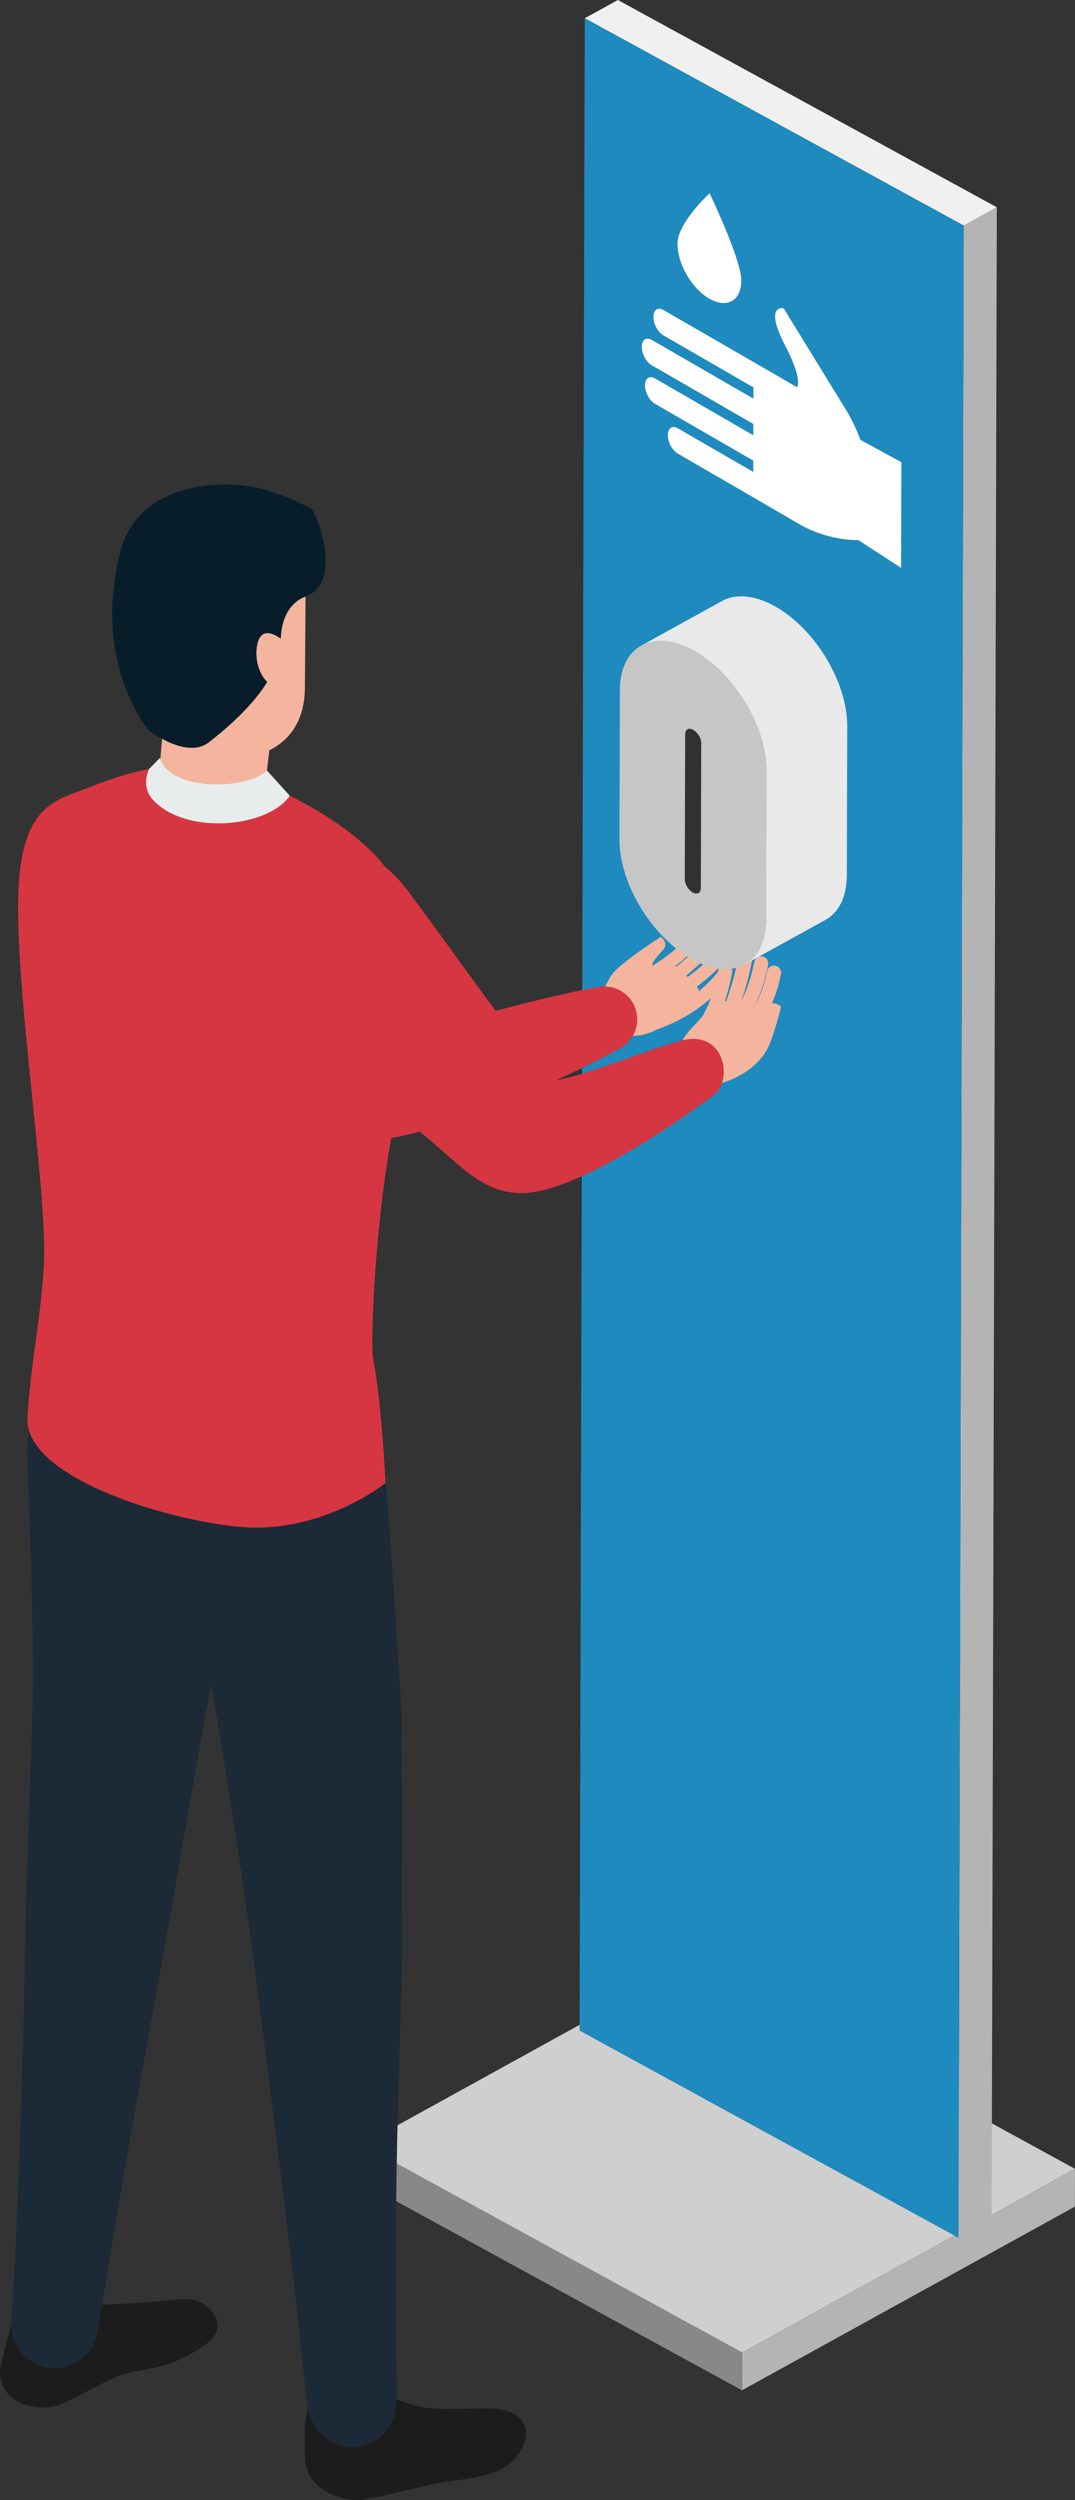 <?xml version="1.0" encoding="UTF-8"?>
<svg id="Livello_2" data-name="Livello 2" xmlns="http://www.w3.org/2000/svg" viewBox="0 0 163.91 380.87">
  <rect x="0" y="0" width="163.91" height="380.87" fill="#333333" stroke="none"/>
  <defs>
    <style>
      .cls-1 {
        fill: #b4b4b4;
      }

      .cls-1, .cls-2, .cls-3, .cls-4, .cls-5, .cls-6, .cls-7, .cls-8, .cls-9, .cls-10, .cls-11, .cls-12, .cls-13, .cls-14, .cls-15, .cls-16 {
        stroke-width: 0px;
      }

      .cls-2 {
        fill: #cfcfcf;
      }

      .cls-3 {
        fill: #e9eced;
      }

      .cls-4 {
        fill: #1e8abe;
      }

      .cls-5 {
        fill: #071e2a;
      }

      .cls-6 {
        fill: #313131;
      }

      .cls-7 {
        fill: #1c2936;
      }

      .cls-8 {
        fill: #e9e9e9;
      }

      .cls-9 {
        fill: #888;
      }

      .cls-10 {
        fill: #d63641;
      }

      .cls-11 {
        fill: #f0f0f0;
      }

      .cls-12 {
        fill: #1c1c1c;
      }

      .cls-13 {
        fill: #f4b49e;
      }

      .cls-17 {
        isolation: isolate;
      }

      .cls-14 {
        fill: #c6c6c6;
      }

      .cls-15 {
        fill: #fff;
      }

      .cls-16 {
        fill: #41ba71;
      }
    </style>
  </defs>
  <g id="Layer_3" data-name="Layer 3">
    <g>
      <g>
        <g>
          <g>
            <g class="cls-17">
              <polygon class="cls-2" points="163.91 330.41 113.15 358.39 55.23 326.74 105.99 298.76 163.91 330.41"/>
              <polygon class="cls-1" points="163.91 330.41 163.89 336.17 113.13 364.15 113.15 358.39 163.91 330.41"/>
              <polygon class="cls-9" points="113.15 358.39 113.13 364.15 55.21 332.5 55.23 326.74 113.15 358.39"/>
            </g>
            <g class="cls-17">
              <polygon class="cls-11" points="151.99 31.58 146.94 34.36 89.16 2.78 94.21 0 151.99 31.58"/>
              <polygon class="cls-1" points="151.99 31.58 151.2 338.14 146.15 340.92 146.94 34.36 151.99 31.58"/>
              <polygon class="cls-4" points="146.94 34.36 146.15 340.92 88.37 309.35 89.16 2.78 146.94 34.36"/>
            </g>
          </g>
          <g>
            <g>
              <path class="cls-13" d="M101.91,146.27c-.79.14-2.09,1.25-2.32,1.1-.69-.45,1.21-2.28,1.58-2.73.82-.99-.41-1.93-.41-1.93,0,0-5.04,3.24-7.03,5.25-1.08,1.09-2.94,4.79-1.77,7.49,0,2.3,4.06,2.49,5.49,2.3,3.87-.52,7.12-4.5,9.08-6.68.57-.63-4.62-4.81-4.62-4.81Z"/>
              <path class="cls-13" d="M98.46,149.77c-.4,0-.78-.25-.93-.65-.19-.51.06-1.09.58-1.29h0s2.97-1.18,6.85-5.08c.39-.39,1.02-.39,1.41,0s.39,1.02,0,1.41c-4.21,4.25-7.42,5.49-7.55,5.54-.12.04-.24.06-.35.06Z"/>
              <path class="cls-13" d="M100.09,151.91c-.31,0-.62-.15-.82-.42-.32-.45-.21-1.07.24-1.39.04-.03,4.25-3.02,7.9-6.74.39-.39,1.02-.4,1.41-.01.39.39.4,1.02.01,1.41-3.78,3.86-8,6.85-8.18,6.98-.17.12-.38.18-.58.18Z"/>
              <path class="cls-13" d="M99.21,154.36c-.38,0-.75-.22-.91-.59-.22-.5,0-1.09.51-1.32.06-.03,5.92-2.66,10.02-7.11.37-.4,1.01-.43,1.41-.06.41.37.43,1,.06,1.41-4.39,4.76-10.42,7.47-10.68,7.59-.13.06-.27.09-.4.09Z"/>
              <path class="cls-13" d="M98.29,157.34c-.46,0-.87-.32-.97-.78-.12-.54.22-1.07.76-1.19.06-.01,6.56-1.51,11.18-7.04.35-.42.98-.48,1.41-.13.42.35.48.98.13,1.41-5.08,6.08-12,7.65-12.29,7.71-.07.02-.14.02-.21.02Z"/>
            </g>
            <g>
              <path class="cls-12" d="M59.85,365.1s2.83,1.75,7.04,1.87c2.65.08,6.33-.1,8.01-.05,5.1.14,6.86,3.45,3.75,7.49-2.48,3.23-8.87,3.26-11.78,3.86-3.07.63-8.57,2.07-11.47,2.53-2.71.44-8.55-1.22-8.85-6.02-.12-1.92-.38-6.73.82-8.68,1.14-1.86,12.48-1,12.48-1Z"/>
              <path class="cls-12" d="M13.48,351.13s5.95.02,14.27-.87c4.12-.44,7.34,4.11,4.02,6.58-5.11,3.81-8.37,3.82-11.54,4.5-3.66.79-8.52,4.01-11.16,5.02C6.55,367.34,0,366.88,0,361.1c0-.59,1.6-6.49,1.6-6.49.17-2.63,11.88-3.48,11.88-3.48Z"/>
              <path class="cls-7" d="M24.64,233.09c.62,1.49,1.53,2.7,2.38,4.04.78,1.22,1.07,2.8,1.47,4.21.87,2.99,1.67,5.99,2.44,9.01,1.63,6.44,6.12,36.58,6.59,39.86.98,6.79,1.83,13.6,2.71,20.4,1.71,13.22,3.34,26.46,4.87,39.7.62,5.33,1.1,10.68,1.75,16.01.55,4.48,4.85,7.74,9.33,6,5.38-2.1,4.31-8.07,4.24-12.67-.09-6.14-.1-12.29-.07-18.43.07-13.21.48-26.41.9-39.61.07-2.32.11-4.63.08-6.95-.07-6.32.04-32.37-.21-35.77-.48-6.55-1.63-26.43-2.35-32.96-.6-5.5-.52-1.64-2.4-6.89-1.6-4.47-5.09-8.14-9.49-9.95-5.79-2.38-12.58-1.31-17.36,2.73-3.98,3.36-5.49,7.8-6.06,12.79-.33,2.87.07,5.8,1.18,8.46ZM24.95,231.14c.03.09-.12-.4-.08-.39.45.18.9,2.09,1.02,2.43-.37-.65-.72-1.34-.95-2.04-.06-.18.05.14,0,0Z"/>
              <path class="cls-7" d="M4.17,222.21c.46,10.8.74,21.6.91,32.41.05,3.21-1.09,32.32-1.19,38.85-.19,13.07-.59,26.14-1.1,39.2-.23,5.88-.49,11.76-.83,17.64-.1,1.77-.46,3.73-.02,5.47.56,2.24,2.29,4.07,4.5,4.74,2.31.7,4.85.06,6.57-1.63,1.59-1.57,1.88-3.56,2.21-5.66.87-5.53,1.79-11.05,2.73-16.57,2.2-12.85,4.54-25.67,6.86-38.49.81-4.47,1.66-8.93,2.36-13.41.5-3.22,7.7-43.14,9.83-55.34.71-4.08,1.67-8.05.6-12.18-1.15-4.47-4.15-8.37-8.19-10.61-8.61-4.79-19.84-1.05-23.82,7.97-1.04,2.36-1.59,5.02-1.43,7.6Z"/>
              <path class="cls-7" d="M57.42,217.3s3.46,16.71.94,23.4c-2.18,5.78-18.01,10.84-21.74,10.22-7.78-1.28-24.35-12.36-28.78-15.69-4.43-3.32-5.2-17.67-.33-30.67,4.87-13,49.92,12.73,49.92,12.73Z"/>
              <path class="cls-10" d="M2.91,133.93c.8-9.57,4.37-11.63,8.31-13.08,5.65-2.08,14.62-6.4,25.01-2.91,14.29,4.8,25.15,14.16,24.14,18.81-1.42,6.55,4.3,18.87,1.89,26.01-4.78,14.13-5.87,41.4-5.38,44.06,1.36,7.28,1.9,19.12,1.9,19.12,0,0-8.43,6.79-19.75,6.79-9.63,0-35.54-6.91-34.85-16.86.65-9.45,1.89-13.64,2.5-22.99.72-11.1-4.93-44.99-3.76-58.94Z"/>
              <g>
                <path class="cls-13" d="M42.24,104.3l-2.01,17.15c0,5-16.1,2.67-16.1-2.34l1.33-14.81h16.77Z"/>
                <path class="cls-3" d="M24.37,115.46c1.48,5.07,13.06,4.98,16.34,1.93l3.47,3.83c-3.31,4.91-16,6.07-20.92.56-1.14-1.28-1.24-3.03-.54-4.62l1.66-1.69Z"/>
                <path class="cls-13" d="M46.49,104.78c-.06,7.72-5.42,11.04-12.74,10.99,0,0-13.52-4.31-13.46-11.89l-1.42-14.05,27.76-4.48-.14,19.43Z"/>
                <path class="cls-5" d="M40.33,74.58q3.61,1.04,7.06,2.88c.79.42,5.11,11.21-.79,13.44,0,0-3.75.9-3.8,6.81-.04,5.91-6.31,11.78-10.97,15.39-3.39,2.63-9.13-1.82-9.13-1.82,0,0-8.86-10.21-4.27-27.49,2.8-10.53,15.99-10.91,21.9-9.2Z"/>
                <path class="cls-13" d="M43.63,98.01l-.05,6.42c-2.7,1.21-4.87-2.47-4.43-5.79.6-4.51,4.48-.64,4.48-.64Z"/>
              </g>
            </g>
            <g>
              <path class="cls-13" d="M103.76,160.01c.02-3,3.17-3.71,4.83-7.7.6-1.45,7,3.38,7,3.38,0,0,.88-2.75,2.34-2.86.42-.03,1.18.48,1.18.48,0,0-1.16,4.86-2.25,6.75-2.21,3.85-7.87,5.72-9.06,5-3.63-2.2-4.05-3.45-4.04-5.05Z"/>
              <path class="cls-13" d="M109.93,161.83c-.36,0-.71-.18-.91-.5-.32-.5-.17-1.17.33-1.49h0c.06-.04,6.12-4,7.61-11.86.11-.59.68-.97,1.26-.86.59.11.97.68.86,1.26-1.66,8.81-8.29,13.11-8.57,13.29-.18.11-.38.17-.58.17Z"/>
              <path class="cls-13" d="M109.4,160.2c-.32,0-.65-.15-.86-.42-.36-.47-.28-1.15.2-1.52.08-.06,4.77-3.81,6.26-11.69.11-.59.68-.97,1.26-.86.59.11.97.68.86,1.26-1.65,8.76-6.85,12.84-7.07,13.01-.2.15-.43.22-.66.22Z"/>
              <path class="cls-13" d="M109.17,158.77c-.26,0-.51-.09-.72-.28-.44-.4-.48-1.08-.09-1.52.05-.05,2.71-3.2,4.21-11.15.11-.59.68-.97,1.26-.86.59.11.97.68.86,1.26-1.63,8.65-4.59,12.04-4.72,12.18-.21.24-.51.36-.81.36Z"/>
              <path class="cls-13" d="M105.53,159.35c-.39,0-.77-.21-.96-.58-.27-.52-.08-1.17.44-1.45.09-.05,3.07-1.9,4.5-9.51.11-.59.68-.97,1.26-.86.59.11.97.68.86,1.26-1.65,8.72-5.21,10.81-5.61,11.02-.16.08-.33.12-.5.12Z"/>
            </g>
            <path class="cls-16" d="M55.56,128.71s.05-.02.07-.03c-.02,0-.04.02-.07.03Z"/>
            <path class="cls-16" d="M55.63,128.68c.1-.05.11-.05,0,0h0Z"/>
            <path class="cls-16" d="M55.15,128.89c-.3.13-.67.31-1.05.48h0c.46-.21.8-.36,1.05-.48Z"/>
            <path class="cls-16" d="M55.15,128.89c.17-.08.31-.14.41-.19-.09.04-.22.1-.41.19Z"/>
            <polygon class="cls-16" points="54.1 129.37 54.1 129.37 54.1 129.37 54.1 129.37"/>
            <path class="cls-10" d="M45.15,131.18s0,0,0,0c6.61-4.81,13.02-.84,17.15,4.67,4.79,6.4,17.73,24.57,21.34,28.78,3.16.3,16.59-5.36,20.7-6.21,6.25-1.29,7.47,6.27,4.42,8.5-16.83,12.28-25.59,14.91-29.28,14.85-5.83-.1-8.81-3.81-14.26-8.36-8.01-6.68-14.41-13.33-21.03-21.37-5.09-6.17-7.85-14.44.97-20.86Z"/>
            <path class="cls-16" d="M52.73,130c-.36.16-.29.13,0,0h0Z"/>
            <path class="cls-16" d="M52.73,130c.24-.11.68-.31,1.37-.62h0c-.54.24-1.07.49-1.37.62Z"/>
            <path class="cls-10" d="M29.32,137.46s.97.7,2.68,1.92c.84.63,1.89,1.36,3.05,2.25s2.51,1.84,3.92,2.94c1.43,1.07,2.97,2.24,4.6,3.47,1.62,1.24,3.34,2.5,5.1,3.79,1.75,1.31,3.57,2.61,5.39,3.82.92.59,1.81,1.2,2.68,1.71.87.52,1.72.98,2.36,1.27.3.14.56.21.51.19.01,0-.08-.03-.12-.03-.09-.02-.21-.04-.37-.04-.23-.02-.39-.01-.79.02l-.26.04h-.06c-.47.1-.12.03-.21.05h.06s.22-.06.22-.06c1.37-.28,1.87-.44,3-.74,2.14-.57,4.37-1.24,6.51-1.84,2.15-.62,4.24-1.21,6.24-1.74,2-.54,3.88-1.07,5.65-1.49,3.51-.9,6.48-1.58,8.57-2.01,2.09-.44,3.29-.63,3.29-.63h.02c2.74-.44,5.31,1.43,5.74,4.17.33,2.09-.69,4.1-2.42,5.11,0,0-1.08.63-2.99,1.61-1.91,1-4.67,2.34-8.03,3.82-1.67.77-3.52,1.51-5.47,2.31-1.95.81-4.03,1.6-6.21,2.4-2.2.79-4.44,1.57-6.9,2.3-1.16.35-2.99.83-3.99,1.03l-.22.05h-.06s-.27.07-.27.07l-.12.02-.48.06c-.7.08-1.17.06-1.7.04-.47-.03-.88-.09-1.27-.15-.34-.07-.73-.14-1.01-.22-1.22-.33-2.09-.7-2.9-1.06-1.57-.73-2.82-1.48-4-2.24-1.18-.76-2.27-1.51-3.31-2.3-2.07-1.56-3.97-3.13-5.78-4.67-1.79-1.56-3.44-3.11-5-4.57-1.56-1.46-2.96-2.93-4.26-4.25-1.31-1.32-2.44-2.6-3.46-3.7-1.02-1.1-1.87-2.12-2.58-2.94-1.4-1.65-2.18-2.66-2.18-2.66l-.02-.03c-1.68-2.18-1.28-5.31.91-6.99,1.78-1.37,4.2-1.35,5.94-.11Z"/>
          </g>
        </g>
        <g>
          <g class="cls-17">
            <path class="cls-14" d="M105.73,99.09c6.17,3.38,11.16,11.58,11.14,18.31l-.06,22.73c-.02,6.73-5.04,9.44-11.22,6.06-6.17-3.38-11.16-11.58-11.14-18.31l.06-22.73c.02-6.73,5.04-9.44,11.21-6.06Z"/>
            <path class="cls-8" d="M118.04,92.3c-3.11-1.7-5.92-1.86-7.95-.74l-12.31,6.79c2.03-1.12,4.85-.96,7.95.74,6.17,3.38,11.16,11.58,11.14,18.31l-.06,22.73c-.01,3.34-1.25,5.69-3.26,6.8l12.31-6.79c2.01-1.11,3.25-3.46,3.26-6.8l.06-22.73c.02-6.73-4.97-14.93-11.14-18.31Z"/>
          </g>
          <path class="cls-6" d="M105.7,111.2c.68.37,1.22,1.27,1.22,2l-.06,22.1c0,.74-.55,1.03-1.23.66-.68-.37-1.22-1.27-1.22-2.01l.06-22.1c0-.74.55-1.03,1.23-.66Z"/>
        </g>
      </g>
      <g>
        <path class="cls-15" d="M119.52,47.02l9.69,15.77c.69,1.13,1.55,3.01,1.99,4.23l6.24,3.39-.05,16.1-6.52-4.23c-.23,0-4.55.15-9.08-2.47l-6.95-4.05-11.52-6.67c-.82-.48-1.49-1.73-1.49-2.79s.67-1.54,1.5-1.06l11.52,6.65v-1.72s-15.01-8.67-15.01-8.67c-.82-.48-1.5-1.73-1.5-2.8,0-1.06.68-1.53,1.51-1.06l15.01,8.67v-1.72s-15.5-8.95-15.5-8.95c-.83-.48-1.5-1.73-1.5-2.8s.67-1.54,1.51-1.06l15.51,8.95v-1.71s-13.75-7.94-13.75-7.94c-.83-.48-1.5-1.73-1.5-2.8,0-1.06.67-1.54,1.51-1.06l18.13,10.46.23.15,2.02,1.16s.17-.17.17-.75c0-.82-.34-2.45-1.96-5.56-1.17-2.26-1.55-3.62-1.55-4.46,0-1.56,1.28-1.25,1.34-1.24Z"/>
        <path class="cls-15" d="M108.2,29.44c.24.51,4.84,10.19,4.83,13.28,0,3.09-2.19,4.33-4.88,2.78-2.69-1.55-4.86-5.31-4.85-8.4s4.65-7.43,4.89-7.66Z"/>
      </g>
    </g>
  </g>
</svg>